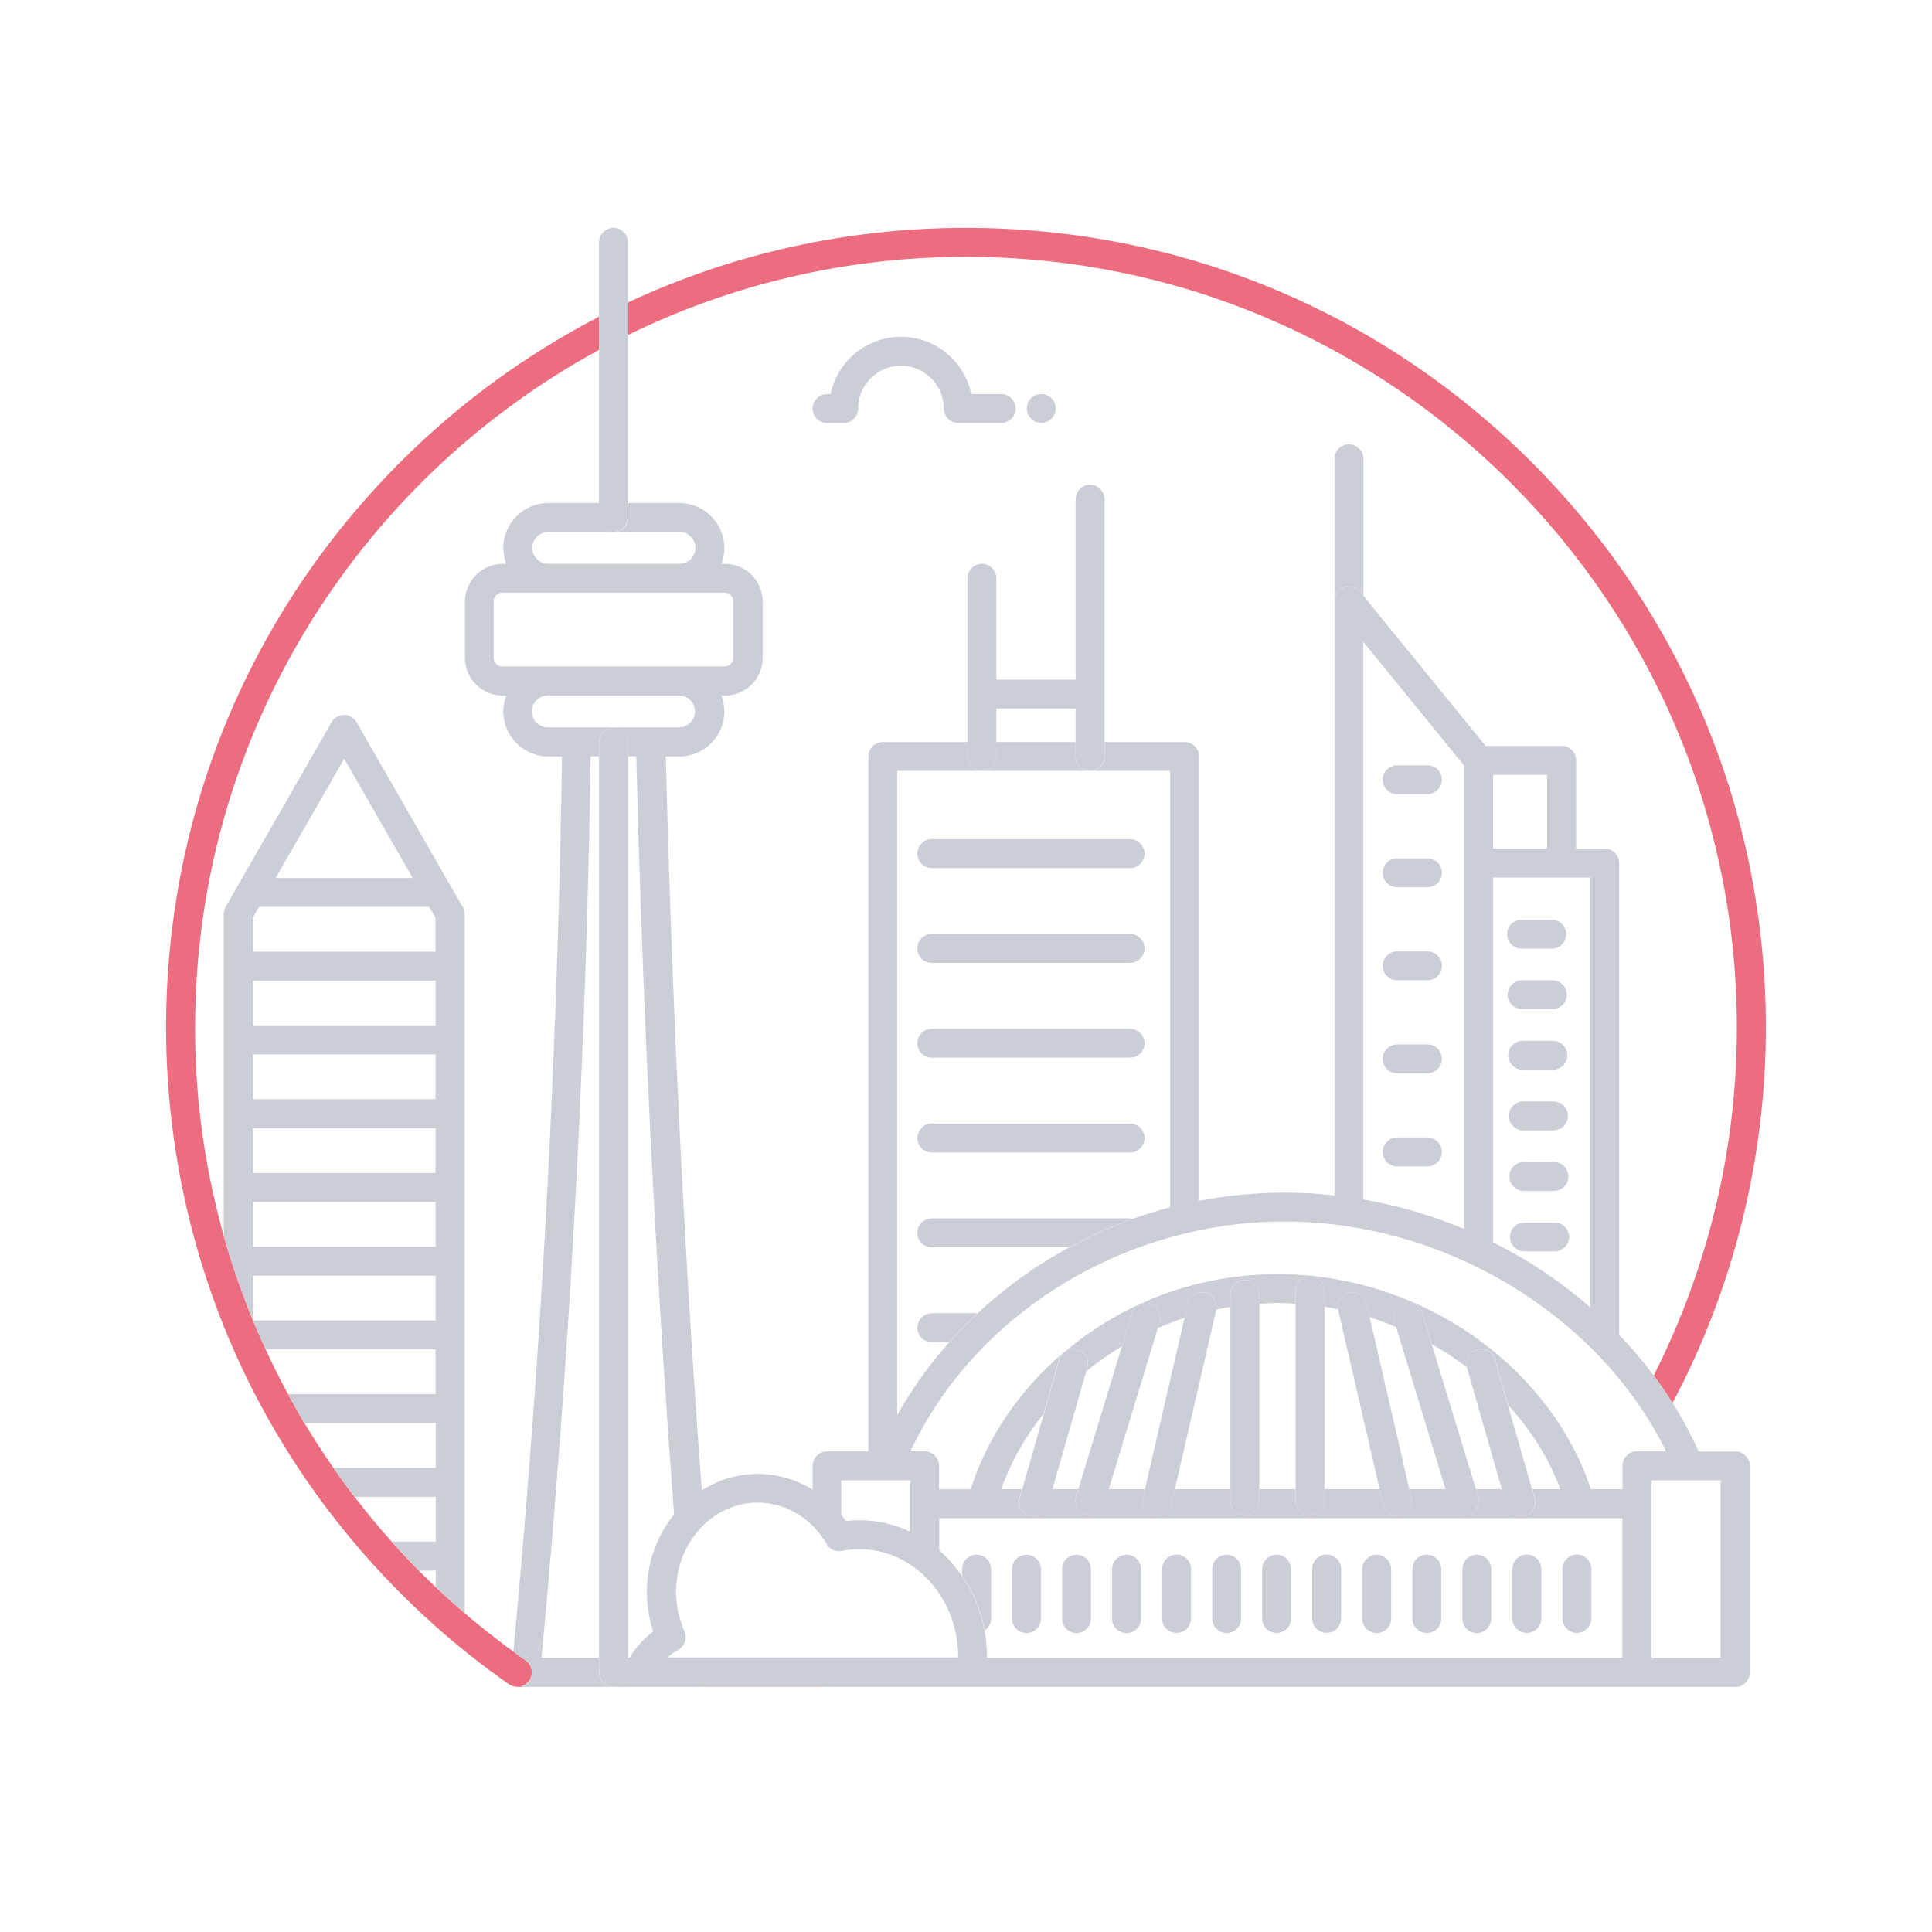 <svg width="103" height="103" viewBox="0 0 103 103" fill="none" xmlns="http://www.w3.org/2000/svg">
    <path
        d="M57.34 40.327V39.557H53.113V40.327C53.113 40.754 52.77 41.097 52.343 41.097H58.111C57.684 41.097 57.34 40.749 57.34 40.327Z"
        fill="#CBCED5" />
    <path
        d="M48.905 45.51C48.905 45.936 49.248 46.28 49.675 46.28H60.25C60.677 46.28 61.02 45.932 61.02 45.51C61.02 45.087 60.672 44.739 60.25 44.739H49.675C49.248 44.739 48.905 45.087 48.905 45.51Z"
        fill="#CBCED5" />
    <path
        d="M60.25 49.793H49.675C49.248 49.793 48.905 50.141 48.905 50.563C48.905 50.986 49.248 51.334 49.675 51.334H60.25C60.677 51.334 61.02 50.986 61.02 50.563C61.02 50.141 60.672 49.793 60.25 49.793Z"
        fill="#CBCED5" />
    <path
        d="M60.25 54.846H49.675C49.248 54.846 48.905 55.194 48.905 55.616C48.905 56.038 49.248 56.386 49.675 56.386H60.25C60.677 56.386 61.02 56.038 61.02 55.616C61.02 55.194 60.672 54.846 60.25 54.846Z"
        fill="#CBCED5" />
    <path
        d="M60.25 59.903H49.675C49.248 59.903 48.905 60.251 48.905 60.674C48.905 61.096 49.248 61.444 49.675 61.444H60.25C60.677 61.444 61.02 61.096 61.02 60.674C61.02 60.251 60.672 59.903 60.25 59.903Z"
        fill="#CBCED5" />
    <path
        d="M49.675 64.957C49.248 64.957 48.905 65.305 48.905 65.727C48.905 66.15 49.248 66.498 49.675 66.498H56.988C58.087 65.899 59.229 65.389 60.403 64.971C60.352 64.962 60.301 64.957 60.25 64.957H49.675Z"
        fill="#CBCED5" />
    <path
        d="M48.905 70.785C48.905 71.212 49.248 71.555 49.675 71.555H50.598C51.076 71.021 51.582 70.506 52.115 70.01H49.679C49.253 70.01 48.909 70.358 48.909 70.78L48.905 70.785Z"
        fill="#CBCED5" />
    <path
        d="M71.915 23.688C71.488 23.688 71.144 24.035 71.144 24.458V32.04C71.144 31.715 71.349 31.423 71.659 31.311C71.966 31.2 72.309 31.297 72.518 31.553L72.69 31.766V24.458C72.69 24.031 72.342 23.688 71.919 23.688H71.915Z"
        fill="#CBCED5" />
    <path
        d="M74.487 42.34H76.102C76.528 42.34 76.872 41.992 76.872 41.57C76.872 41.148 76.528 40.8 76.102 40.8H74.487C74.06 40.8 73.716 41.148 73.716 41.57C73.716 41.992 74.06 42.34 74.487 42.34Z"
        fill="#CBCED5" />
    <path
        d="M74.487 47.301H76.102C76.528 47.301 76.872 46.953 76.872 46.531C76.872 46.109 76.528 45.761 76.102 45.761H74.487C74.06 45.761 73.716 46.109 73.716 46.531C73.716 46.953 74.06 47.301 74.487 47.301Z"
        fill="#CBCED5" />
    <path
        d="M74.487 52.261H76.102C76.528 52.261 76.872 51.913 76.872 51.491C76.872 51.069 76.528 50.721 76.102 50.721H74.487C74.06 50.721 73.716 51.069 73.716 51.491C73.716 51.913 74.06 52.261 74.487 52.261Z"
        fill="#CBCED5" />
    <path
        d="M74.487 57.221H76.102C76.528 57.221 76.872 56.873 76.872 56.451C76.872 56.029 76.528 55.681 76.102 55.681H74.487C74.06 55.681 73.716 56.029 73.716 56.451C73.716 56.873 74.06 57.221 74.487 57.221Z"
        fill="#CBCED5" />
    <path
        d="M74.487 62.182H76.102C76.528 62.182 76.872 61.834 76.872 61.412C76.872 60.99 76.528 60.642 76.102 60.642H74.487C74.06 60.642 73.716 60.99 73.716 61.412C73.716 61.834 74.06 62.182 74.487 62.182Z"
        fill="#CBCED5" />
    <path
        d="M81.117 49.032C80.69 49.032 80.347 49.38 80.347 49.803C80.347 50.225 80.69 50.573 81.117 50.573H82.727C83.154 50.573 83.498 50.225 83.498 49.803C83.498 49.38 83.15 49.032 82.727 49.032H81.117Z"
        fill="#CBCED5" />
    <path
        d="M82.758 52.261H81.148C80.721 52.261 80.378 52.609 80.378 53.031C80.378 53.453 80.726 53.801 81.148 53.801H82.758C83.185 53.801 83.529 53.453 83.529 53.031C83.529 52.609 83.181 52.261 82.758 52.261Z"
        fill="#CBCED5" />
    <path
        d="M82.787 55.491H81.177C80.75 55.491 80.407 55.839 80.407 56.261C80.407 56.684 80.755 57.032 81.177 57.032H82.787C83.214 57.032 83.558 56.684 83.558 56.261C83.558 55.839 83.214 55.491 82.787 55.491Z"
        fill="#CBCED5" />
    <path
        d="M82.82 58.721H81.21C80.783 58.721 80.44 59.069 80.44 59.491C80.44 59.913 80.788 60.261 81.21 60.261H82.82C83.247 60.261 83.591 59.913 83.591 59.491C83.591 59.069 83.243 58.721 82.82 58.721Z"
        fill="#CBCED5" />
    <path
        d="M82.847 61.95H81.237C80.81 61.95 80.467 62.298 80.467 62.721C80.467 63.143 80.81 63.491 81.237 63.491H82.847C83.274 63.491 83.617 63.143 83.617 62.721C83.617 62.298 83.269 61.95 82.847 61.95Z"
        fill="#CBCED5" />
    <path
        d="M82.88 65.175H81.27C80.843 65.175 80.5 65.523 80.5 65.945C80.5 66.367 80.848 66.715 81.27 66.715H82.88C83.307 66.715 83.65 66.367 83.65 65.945C83.65 65.523 83.307 65.175 82.88 65.175Z"
        fill="#CBCED5" />
    <path
        d="M83.394 68.58C83.394 68.58 83.352 68.543 83.329 68.529C83.352 68.548 83.375 68.562 83.394 68.58Z"
        fill="#CBCED5" />
    <path
        d="M37.517 89.916C37.475 89.925 37.433 89.93 37.387 89.93H44.073C44.027 89.93 43.985 89.925 43.939 89.916H37.512H37.517Z"
        fill="#EB6D7F" />
    <path
        d="M51.499 13.693C74.162 13.693 92.597 32.128 92.597 54.791C92.597 61.324 91.033 67.662 88.161 73.337C88.518 73.815 88.852 74.302 89.163 74.799C92.421 68.683 94.142 61.765 94.142 54.791C94.142 43.399 89.706 32.694 81.651 24.639C73.595 16.583 62.886 12.148 51.499 12.148C45.17 12.148 39.05 13.521 33.481 16.124V17.86C38.924 15.191 45.04 13.693 51.499 13.693Z"
        fill="#EB6D7F" />
    <path
        d="M23.175 86.663C24.432 87.782 25.755 88.83 27.138 89.791C27.203 89.837 27.272 89.87 27.351 89.893C27.425 89.916 27.504 89.93 27.578 89.93H28.024C27.95 89.93 27.875 89.916 27.801 89.893C27.964 89.847 28.107 89.749 28.214 89.601C28.46 89.253 28.372 88.77 28.024 88.524C27.797 88.366 27.578 88.204 27.356 88.041C27.207 87.935 27.059 87.828 26.915 87.717C26.743 87.587 26.572 87.452 26.4 87.322C26.242 87.202 26.08 87.076 25.922 86.951C25.755 86.817 25.588 86.677 25.421 86.543C25.268 86.417 25.11 86.292 24.957 86.162C24.892 86.107 24.827 86.051 24.767 85.995C24.238 85.545 23.723 85.081 23.221 84.608C22.92 84.32 22.623 84.032 22.331 83.735C21.834 83.234 21.351 82.715 20.883 82.19C20.191 81.42 19.532 80.622 18.906 79.805C18.516 79.299 18.14 78.784 17.779 78.26C17.236 77.481 16.721 76.687 16.233 75.875C15.932 75.369 15.639 74.85 15.356 74.33C14.934 73.546 14.535 72.752 14.164 71.945C13.932 71.439 13.704 70.929 13.491 70.409C13.486 70.395 13.482 70.381 13.472 70.367C12.874 68.906 12.359 67.411 11.927 65.885C11.923 65.857 11.913 65.834 11.904 65.811C11.844 65.592 11.788 65.374 11.732 65.156C11.686 64.98 11.635 64.799 11.593 64.623C11.537 64.405 11.491 64.186 11.44 63.964C11.398 63.783 11.357 63.602 11.315 63.421C11.268 63.198 11.227 62.975 11.18 62.753C11.143 62.572 11.106 62.395 11.073 62.214C11.032 61.987 10.995 61.755 10.957 61.528C10.93 61.351 10.897 61.175 10.869 60.999C10.832 60.767 10.804 60.535 10.772 60.298C10.749 60.122 10.721 59.945 10.698 59.769C10.67 59.532 10.647 59.296 10.623 59.059C10.605 58.883 10.582 58.711 10.568 58.535C10.544 58.289 10.53 58.043 10.512 57.797C10.498 57.63 10.484 57.458 10.475 57.291C10.456 57.017 10.447 56.748 10.438 56.474C10.433 56.331 10.424 56.187 10.419 56.043C10.405 55.625 10.401 55.208 10.401 54.79C10.401 39.204 19.119 25.622 31.936 18.653V16.885C28.08 18.88 24.507 21.474 21.347 24.634C13.291 32.689 8.855 43.399 8.855 54.785C8.855 61.774 10.582 68.706 13.853 74.831C16.229 79.276 19.402 83.299 23.175 86.659V86.663Z"
        fill="#EB6D7F" />
    <path
        d="M55.512 22.546C55.939 22.546 56.282 22.203 56.282 21.776C56.282 21.349 55.939 21.006 55.512 21.006C55.085 21.006 54.742 21.349 54.742 21.776C54.742 22.203 55.085 22.546 55.512 22.546Z"
        fill="#CBCED5" />
    <path
        d="M44.092 22.551H44.978C45.405 22.551 45.749 22.203 45.749 21.78C45.749 20.523 46.774 19.498 48.032 19.498C49.289 19.498 50.315 20.523 50.315 21.78C50.315 22.207 50.663 22.551 51.085 22.551H53.377C53.804 22.551 54.147 22.203 54.147 21.78C54.147 21.358 53.804 21.01 53.377 21.01H51.781C51.424 19.27 49.878 17.957 48.032 17.957C46.185 17.957 44.64 19.27 44.282 21.01H44.092C43.665 21.01 43.322 21.358 43.322 21.78C43.322 22.203 43.665 22.551 44.092 22.551Z"
        fill="#CBCED5" />
    <path
        d="M31.935 26.815V27.585C31.935 28.012 32.278 28.355 32.705 28.355C33.132 28.355 33.475 28.008 33.475 27.585V12.918C33.475 12.491 33.127 12.148 32.705 12.148C32.283 12.148 31.935 12.495 31.935 12.918V26.815Z"
        fill="#CBCED5" />
    <path
        d="M33.364 89.555C33.364 89.555 33.364 89.55 33.359 89.545C33.22 89.318 33.206 89.03 33.327 88.793C33.373 88.701 33.429 88.617 33.48 88.529V39.548C33.48 39.121 33.132 38.777 32.71 38.777C32.287 38.777 31.939 39.125 31.939 39.548V89.156C31.939 89.582 32.283 89.926 32.71 89.926C32.988 89.926 33.234 89.777 33.369 89.555H33.364Z"
        fill="#CBCED5" />
    <path
        d="M86.323 71.175V46.011C86.323 45.584 85.975 45.241 85.553 45.241H84.031V40.536C84.031 40.109 83.688 39.765 83.261 39.765H79.201L72.691 31.77L72.519 31.557C72.315 31.302 71.967 31.209 71.661 31.316C71.354 31.427 71.146 31.715 71.146 32.044V63.732C70.269 63.634 69.392 63.583 68.51 63.583C66.956 63.583 65.42 63.732 63.925 64.019V40.331C63.925 39.905 63.582 39.561 63.155 39.561H58.891V40.331C58.891 40.758 58.543 41.102 58.121 41.102H62.385V64.367C61.717 64.544 61.058 64.743 60.413 64.975C59.239 65.393 58.097 65.903 56.998 66.502C55.963 67.068 54.965 67.704 54.01 68.428C53.346 68.924 52.719 69.458 52.126 70.014C51.592 70.511 51.086 71.021 50.608 71.56C49.532 72.766 48.604 74.07 47.834 75.444V41.102H52.348C51.921 41.102 51.578 40.754 51.578 40.331V39.561H47.063C46.636 39.561 46.293 39.909 46.293 40.331V77.378H44.093C43.667 77.378 43.323 77.726 43.323 78.149V79.411C42.112 78.678 40.669 78.395 39.254 78.696C38.586 78.835 37.968 79.1 37.412 79.453C37.24 77.123 37.078 74.799 36.929 72.483C36.238 61.825 35.76 51.013 35.495 40.327H36.224C37.542 40.327 38.618 39.255 38.618 37.932C38.618 37.631 38.558 37.348 38.456 37.083H38.655C39.76 37.083 40.66 36.183 40.66 35.079V32.067C40.66 30.963 39.76 30.063 38.655 30.063H38.456C38.558 29.798 38.618 29.515 38.618 29.214C38.618 27.896 37.546 26.819 36.224 26.819H33.495V27.59C33.495 28.017 33.147 28.36 32.725 28.36H36.224C36.693 28.36 37.073 28.74 37.073 29.209C37.073 29.678 36.693 30.058 36.224 30.058H29.227C28.758 30.058 28.377 29.678 28.377 29.209C28.377 28.74 28.758 28.36 29.227 28.36H32.725C32.298 28.36 31.955 28.012 31.955 27.59V26.819H29.227C27.909 26.819 26.832 27.891 26.832 29.214C26.832 29.515 26.892 29.798 26.994 30.063H26.795C25.691 30.063 24.791 30.963 24.791 32.067V35.079C24.791 36.183 25.691 37.083 26.795 37.083H26.994C26.892 37.348 26.832 37.631 26.832 37.932C26.832 39.25 27.904 40.327 29.227 40.327H29.964C29.802 50.925 29.361 61.644 28.651 72.2C28.294 77.462 27.862 82.784 27.37 88.046C27.593 88.209 27.811 88.371 28.039 88.529C28.387 88.775 28.475 89.253 28.229 89.605C28.127 89.754 27.978 89.851 27.816 89.898C27.885 89.921 27.96 89.935 28.039 89.935H37.402C37.444 89.935 37.491 89.93 37.532 89.921H43.959C44.001 89.93 44.047 89.935 44.093 89.935H92.518C92.945 89.935 93.288 89.587 93.288 89.164V78.153C93.288 77.726 92.94 77.383 92.518 77.383H90.555C90.161 76.501 89.702 75.643 89.177 74.808C88.866 74.311 88.532 73.824 88.175 73.346C87.614 72.594 87.001 71.875 86.338 71.184L86.323 71.175ZM91.729 80.942V88.385H88.045V78.919H91.729V80.947V80.942ZM48.534 78.914V81.661C47.676 81.258 46.729 81.035 45.731 81.049C45.523 81.049 45.314 81.063 45.105 81.091C45.022 80.975 44.938 80.863 44.85 80.757V78.919H48.534V78.914ZM44.061 82.316C44.228 82.599 44.553 82.747 44.878 82.682C45.17 82.626 45.467 82.594 45.755 82.589C48.655 82.557 51.04 85.09 51.082 88.25C51.082 88.287 51.082 88.329 51.082 88.366H35.574C35.755 88.209 35.95 88.074 36.159 87.958C36.511 87.763 36.655 87.332 36.493 86.965C36.326 86.594 36.205 86.199 36.126 85.791C35.653 83.207 37.194 80.696 39.565 80.195C41.328 79.824 43.1 80.654 44.07 82.311L44.061 82.316ZM52.617 88.38C52.617 88.329 52.617 88.278 52.617 88.232C52.613 87.786 52.562 87.35 52.483 86.923C52.283 85.847 51.866 84.858 51.276 84.009C50.928 83.508 50.529 83.049 50.075 82.659V80.942H86.495V88.385H52.617V88.38ZM87.27 77.369C86.843 77.369 86.5 77.717 86.5 78.139V79.392H84.811C83.813 76.348 81.725 73.555 78.89 71.467C76.287 69.555 73.187 68.363 70.004 68.024C70.352 68.098 70.617 68.409 70.617 68.78V69.662C70.858 69.699 71.099 69.755 71.336 69.801C71.262 69.397 71.517 69.003 71.921 68.91C72.334 68.817 72.751 69.073 72.849 69.49L73.016 70.223C73.498 70.376 73.971 70.553 74.436 70.748L74.347 70.455C74.222 70.047 74.454 69.615 74.862 69.49C75.271 69.365 75.702 69.597 75.828 70.005L76.333 71.662C76.992 72.033 77.619 72.451 78.213 72.901C78.097 72.483 78.333 72.056 78.742 71.94C79.15 71.824 79.581 72.061 79.697 72.469L80.398 74.901C81.609 76.232 82.574 77.745 83.187 79.392H81.688L81.823 79.866C81.939 80.274 81.702 80.705 81.294 80.821C81.224 80.84 81.15 80.849 81.08 80.849C80.746 80.849 80.435 80.626 80.338 80.292L80.078 79.392H78.691L78.806 79.777C78.932 80.186 78.7 80.617 78.291 80.743C78.217 80.766 78.138 80.775 78.064 80.775C77.735 80.775 77.428 80.562 77.326 80.228L77.071 79.392H75.132L75.243 79.879C75.34 80.297 75.08 80.71 74.663 80.808C74.603 80.821 74.547 80.826 74.487 80.826C74.134 80.826 73.818 80.585 73.735 80.228L73.54 79.392H70.607V80.005C70.607 80.432 70.259 80.775 69.837 80.775C69.415 80.775 69.067 80.427 69.067 80.005V79.392H67.132V80.005C67.132 80.432 66.784 80.775 66.362 80.775C65.939 80.775 65.591 80.427 65.591 80.005V79.392H62.631L62.436 80.228C62.352 80.585 62.037 80.826 61.684 80.826C61.629 80.826 61.568 80.821 61.508 80.808C61.09 80.71 60.835 80.297 60.928 79.879L61.039 79.392H59.1L58.844 80.228C58.742 80.562 58.436 80.775 58.107 80.775C58.032 80.775 57.958 80.766 57.879 80.743C57.471 80.617 57.244 80.186 57.364 79.777L57.48 79.392H56.093L55.833 80.292C55.736 80.631 55.425 80.849 55.091 80.849C55.021 80.849 54.947 80.84 54.877 80.821C54.469 80.705 54.232 80.274 54.348 79.866L54.483 79.392H53.378C53.898 77.931 54.668 76.576 55.638 75.369L56.469 72.469C56.511 72.325 56.589 72.209 56.691 72.117C54.344 74.112 52.617 76.65 51.75 79.397H50.065V78.144C50.065 77.717 49.722 77.374 49.295 77.374H48.539C51.931 70.121 59.837 65.124 68.491 65.124C77.145 65.124 85.307 70.214 88.825 77.374H87.261L87.27 77.369ZM84.778 69.699C84.333 69.309 83.874 68.938 83.396 68.581C83.372 68.562 83.349 68.548 83.331 68.53C83.284 68.493 83.233 68.455 83.187 68.418C82.055 67.588 80.857 66.859 79.605 66.233V46.786H84.783V69.704L84.778 69.699ZM82.481 45.236H79.6V41.306H82.481V45.236ZM78.055 40.809V65.518C76.329 64.794 74.524 64.27 72.681 63.945V34.216L78.055 40.814V40.809ZM26.317 32.058C26.317 31.803 26.521 31.599 26.776 31.599H38.637C38.892 31.599 39.096 31.803 39.096 32.058V35.069C39.096 35.325 38.892 35.529 38.637 35.529H26.776C26.521 35.529 26.317 35.325 26.317 35.069V32.058ZM31.932 89.15V88.38H28.869C29.37 83.044 29.806 77.638 30.168 72.297C30.883 61.704 31.328 50.948 31.491 40.318H31.932V39.547C31.932 39.12 32.275 38.777 32.702 38.777H29.203C28.735 38.777 28.354 38.397 28.354 37.928C28.354 37.459 28.735 37.079 29.203 37.079H36.201C36.669 37.079 37.05 37.459 37.05 37.928C37.05 38.397 36.669 38.777 36.201 38.777H32.702C33.129 38.777 33.472 39.125 33.472 39.547V40.318H33.922C34.187 51.036 34.674 61.885 35.365 72.576C35.542 75.286 35.732 78.014 35.936 80.738C34.79 82.153 34.233 84.097 34.595 86.074C34.651 86.38 34.73 86.682 34.827 86.979C34.326 87.355 33.899 87.833 33.556 88.38H33.472V88.529C33.421 88.617 33.365 88.7 33.319 88.793C33.198 89.034 33.212 89.317 33.352 89.545C33.352 89.545 33.352 89.55 33.356 89.554C33.222 89.777 32.976 89.925 32.697 89.925C32.27 89.925 31.927 89.577 31.927 89.155L31.932 89.15Z"
        fill="#CBCED5" />
    <path
        d="M57.443 71.945C57.851 72.061 58.087 72.493 57.971 72.901L57.911 73.11C58.51 72.623 59.145 72.177 59.814 71.778L60.352 70.005C60.477 69.597 60.909 69.37 61.317 69.49C61.725 69.616 61.953 70.047 61.832 70.456L61.725 70.804C62.194 70.604 62.667 70.418 63.154 70.261L63.331 69.49C63.428 69.073 63.841 68.818 64.259 68.91C64.667 69.003 64.922 69.407 64.839 69.815C65.09 69.764 65.335 69.713 65.591 69.671V69.013C65.591 68.586 65.939 68.242 66.361 68.242C66.783 68.242 67.131 68.59 67.131 69.013V69.504C67.465 69.486 67.795 69.467 68.133 69.467C68.444 69.467 68.755 69.486 69.066 69.504V68.781C69.066 68.358 69.409 68.01 69.832 68.01C69.266 67.955 68.7 67.927 68.133 67.927C64.259 67.927 60.584 69.156 57.503 71.477C57.248 71.671 56.997 71.871 56.756 72.08C56.946 71.936 57.197 71.876 57.443 71.945Z"
        fill="#CBCED5" />
    <path
        d="M52.831 86.288V83.652C52.831 83.225 52.488 82.882 52.061 82.882C51.634 82.882 51.291 83.23 51.291 83.652V84.009C51.88 84.859 52.297 85.847 52.497 86.923C52.701 86.784 52.836 86.552 52.836 86.288H52.831Z"
        fill="#CBCED5" />
    <path
        d="M54.724 87.062C55.151 87.062 55.494 86.714 55.494 86.292V83.656C55.494 83.229 55.146 82.886 54.724 82.886C54.301 82.886 53.953 83.234 53.953 83.656V86.292C53.953 86.719 54.301 87.062 54.724 87.062Z"
        fill="#CBCED5" />
    <path
        d="M57.391 87.062C57.818 87.062 58.161 86.714 58.161 86.292V83.656C58.161 83.229 57.813 82.886 57.391 82.886C56.969 82.886 56.621 83.234 56.621 83.656V86.292C56.621 86.719 56.964 87.062 57.391 87.062Z"
        fill="#CBCED5" />
    <path
        d="M60.06 87.062C60.487 87.062 60.831 86.714 60.831 86.292V83.656C60.831 83.229 60.483 82.886 60.06 82.886C59.638 82.886 59.29 83.234 59.29 83.656V86.292C59.29 86.719 59.633 87.062 60.06 87.062Z"
        fill="#CBCED5" />
    <path
        d="M62.728 82.877C62.301 82.877 61.957 83.225 61.957 83.647V86.283C61.957 86.71 62.301 87.053 62.728 87.053C63.155 87.053 63.498 86.705 63.498 86.283V83.647C63.498 83.22 63.15 82.877 62.728 82.877Z"
        fill="#CBCED5" />
    <path
        d="M65.395 87.062C65.822 87.062 66.165 86.714 66.165 86.292V83.656C66.165 83.229 65.822 82.886 65.395 82.886C64.968 82.886 64.625 83.234 64.625 83.656V86.292C64.625 86.719 64.973 87.062 65.395 87.062Z"
        fill="#CBCED5" />
    <path
        d="M67.29 83.652V86.288C67.29 86.715 67.638 87.058 68.06 87.058C68.482 87.058 68.83 86.71 68.83 86.288V83.652C68.83 83.225 68.482 82.882 68.06 82.882C67.638 82.882 67.29 83.23 67.29 83.652Z"
        fill="#CBCED5" />
    <path
        d="M70.727 82.877C70.3 82.877 69.957 83.225 69.957 83.647V86.283C69.957 86.71 70.3 87.053 70.727 87.053C71.154 87.053 71.498 86.705 71.498 86.283V83.647C71.498 83.22 71.154 82.877 70.727 82.877Z"
        fill="#CBCED5" />
    <path
        d="M73.395 87.062C73.822 87.062 74.165 86.714 74.165 86.292V83.656C74.165 83.229 73.817 82.886 73.395 82.886C72.972 82.886 72.624 83.234 72.624 83.656V86.292C72.624 86.719 72.972 87.062 73.395 87.062Z"
        fill="#CBCED5" />
    <path
        d="M76.839 86.288V83.652C76.839 83.225 76.491 82.882 76.069 82.882C75.646 82.882 75.298 83.23 75.298 83.652V86.288C75.298 86.715 75.642 87.058 76.069 87.058C76.495 87.058 76.839 86.71 76.839 86.288Z"
        fill="#CBCED5" />
    <path
        d="M78.731 87.062C79.158 87.062 79.502 86.714 79.502 86.292V83.656C79.502 83.229 79.154 82.886 78.731 82.886C78.309 82.886 77.961 83.234 77.961 83.656V86.292C77.961 86.719 78.309 87.062 78.731 87.062Z"
        fill="#CBCED5" />
    <path
        d="M81.399 82.877C80.972 82.877 80.628 83.225 80.628 83.647V86.283C80.628 86.71 80.972 87.053 81.399 87.053C81.826 87.053 82.169 86.705 82.169 86.283V83.647C82.169 83.22 81.821 82.877 81.399 82.877Z"
        fill="#CBCED5" />
    <path
        d="M84.068 82.877C83.641 82.877 83.298 83.225 83.298 83.647V86.283C83.298 86.71 83.646 87.053 84.068 87.053C84.49 87.053 84.838 86.705 84.838 86.283V83.647C84.838 83.22 84.495 82.877 84.068 82.877Z"
        fill="#CBCED5" />
    <path
        d="M57.907 73.11L57.967 72.901C58.083 72.493 57.846 72.061 57.438 71.945C57.192 71.875 56.942 71.936 56.751 72.079C56.733 72.093 56.719 72.107 56.705 72.121C56.603 72.214 56.524 72.335 56.482 72.474L55.652 75.374L54.496 79.397L54.362 79.87C54.246 80.279 54.482 80.71 54.891 80.826C54.96 80.845 55.035 80.854 55.104 80.854C55.438 80.854 55.749 80.631 55.846 80.297L56.106 79.397L57.911 73.11H57.907Z"
        fill="#CBCED5" />
    <path
        d="M61.725 70.803L61.832 70.455C61.957 70.047 61.725 69.615 61.316 69.49C60.908 69.365 60.477 69.597 60.351 70.005L59.813 71.778L57.488 79.397L57.372 79.782C57.247 80.19 57.479 80.622 57.887 80.747C57.962 80.77 58.041 80.779 58.115 80.779C58.444 80.779 58.751 80.566 58.853 80.232L59.108 79.397L61.73 70.803H61.725Z"
        fill="#CBCED5" />
    <path
        d="M64.835 69.843C64.835 69.843 64.835 69.829 64.835 69.82C64.918 69.412 64.663 69.008 64.255 68.915C63.837 68.818 63.424 69.077 63.327 69.495L63.15 70.265L61.039 79.402L60.928 79.889C60.83 80.307 61.09 80.719 61.508 80.817C61.568 80.831 61.624 80.835 61.684 80.835C62.037 80.835 62.352 80.594 62.436 80.237L62.631 79.402L64.839 69.848L64.835 69.843Z"
        fill="#CBCED5" />
    <path
        d="M67.135 69.017C67.135 68.59 66.787 68.247 66.365 68.247C65.943 68.247 65.595 68.595 65.595 69.017V80.01C65.595 80.437 65.943 80.78 66.365 80.78C66.787 80.78 67.135 80.432 67.135 80.01V69.017Z"
        fill="#CBCED5" />
    <path
        d="M69.837 68.01C69.414 68.01 69.071 68.358 69.071 68.78V80.004C69.071 80.431 69.414 80.775 69.841 80.775C70.268 80.775 70.611 80.427 70.611 80.004V68.78C70.611 68.409 70.352 68.098 69.999 68.023C69.948 68.014 69.892 68.005 69.837 68.005C69.837 68.005 69.837 68.005 69.832 68.005L69.837 68.01Z"
        fill="#CBCED5" />
    <path
        d="M80.069 79.397L80.328 80.297C80.426 80.635 80.737 80.854 81.071 80.854C81.141 80.854 81.215 80.844 81.284 80.826C81.693 80.71 81.929 80.278 81.813 79.87L81.679 79.397L80.389 74.905L79.688 72.474C79.572 72.065 79.141 71.829 78.732 71.945C78.324 72.061 78.087 72.492 78.203 72.9L80.069 79.397Z"
        fill="#CBCED5" />
    <path
        d="M77.066 79.397L77.322 80.232C77.424 80.566 77.73 80.779 78.059 80.779C78.133 80.779 78.208 80.77 78.287 80.747C78.695 80.622 78.922 80.19 78.802 79.782L78.686 79.397L76.329 71.662L75.823 70.005C75.697 69.597 75.266 69.365 74.858 69.49C74.449 69.615 74.222 70.047 74.343 70.455L74.431 70.748L77.066 79.397Z"
        fill="#CBCED5" />
    <path
        d="M73.544 79.397L73.739 80.233C73.822 80.59 74.138 80.831 74.491 80.831C74.546 80.831 74.607 80.826 74.667 80.813C75.085 80.715 75.34 80.302 75.247 79.885L75.136 79.397L73.02 70.224L72.853 69.491C72.755 69.073 72.342 68.818 71.925 68.911C71.521 69.003 71.27 69.398 71.34 69.802C71.34 69.816 71.34 69.825 71.344 69.839L73.553 79.393L73.544 79.397Z"
        fill="#CBCED5" />
    <path
        d="M24.661 48.345L19.014 38.508C18.875 38.267 18.619 38.118 18.346 38.118C18.072 38.118 17.812 38.267 17.677 38.508L12.03 48.345C11.965 48.461 11.928 48.596 11.928 48.73V65.876C12.355 67.402 12.875 68.901 13.473 70.363V68.001C13.506 68.001 13.534 68.01 13.566 68.01H23.13C23.162 68.01 23.19 68.005 23.222 68.001V70.404C23.19 70.404 23.162 70.395 23.13 70.395H13.566C13.538 70.395 13.515 70.404 13.492 70.404C13.705 70.919 13.928 71.43 14.165 71.94H23.13C23.162 71.94 23.19 71.936 23.222 71.931V74.335C23.19 74.335 23.162 74.325 23.13 74.325H15.357C15.64 74.845 15.928 75.36 16.234 75.87H23.134C23.167 75.87 23.194 75.866 23.227 75.861V78.265C23.194 78.265 23.167 78.255 23.134 78.255H17.779C18.141 78.78 18.517 79.295 18.907 79.801H23.134C23.167 79.801 23.194 79.796 23.227 79.791V82.195C23.194 82.195 23.167 82.186 23.134 82.186H20.888C21.357 82.71 21.84 83.23 22.336 83.731H23.134C23.167 83.731 23.194 83.726 23.227 83.722V84.603C23.728 85.081 24.243 85.54 24.772 85.991V48.725C24.772 48.591 24.735 48.456 24.67 48.34L24.661 48.345ZM13.566 62.535C13.534 62.535 13.506 62.539 13.473 62.544V60.14C13.506 60.14 13.534 60.15 13.566 60.15H23.13C23.162 60.15 23.19 60.145 23.222 60.14V62.544C23.19 62.544 23.162 62.535 23.13 62.535H13.566ZM23.222 50.749C23.19 50.749 23.162 50.739 23.13 50.739H13.566C13.534 50.739 13.506 50.744 13.473 50.749V48.934L13.807 48.35H22.884L23.218 48.934V50.749H23.222ZM13.566 58.6C13.534 58.6 13.506 58.604 13.473 58.609V56.206C13.506 56.206 13.534 56.215 13.566 56.215H23.13C23.162 56.215 23.19 56.21 23.222 56.206V58.609C23.19 58.609 23.162 58.6 23.13 58.6H13.566ZM23.13 54.67H13.566C13.534 54.67 13.506 54.674 13.473 54.679V52.275C13.506 52.275 13.534 52.285 13.566 52.285H23.13C23.162 52.285 23.19 52.28 23.222 52.275V54.679C23.19 54.679 23.162 54.67 23.13 54.67ZM14.698 46.809L18.35 40.447L22.002 46.809H14.698ZM23.13 66.465H13.566C13.534 66.465 13.506 66.469 13.473 66.474V64.07C13.506 64.07 13.534 64.08 13.566 64.08H23.13C23.162 64.08 23.19 64.075 23.222 64.07V66.474C23.19 66.474 23.162 66.465 23.13 66.465Z"
        fill="#CBCED5" />
    <path
        d="M58.885 26.615C58.885 26.188 58.536 25.845 58.114 25.845C57.692 25.845 57.344 26.193 57.344 26.615V36.234H53.117V30.828C53.117 30.401 52.773 30.058 52.346 30.058C51.92 30.058 51.576 30.406 51.576 30.828V40.322C51.576 40.749 51.92 41.092 52.346 41.092C52.773 41.092 53.117 40.744 53.117 40.322V37.779H57.344V40.322C57.344 40.749 57.687 41.092 58.114 41.092C58.541 41.092 58.885 40.744 58.885 40.322V26.615Z"
        fill="#CBCED5" />
</svg>